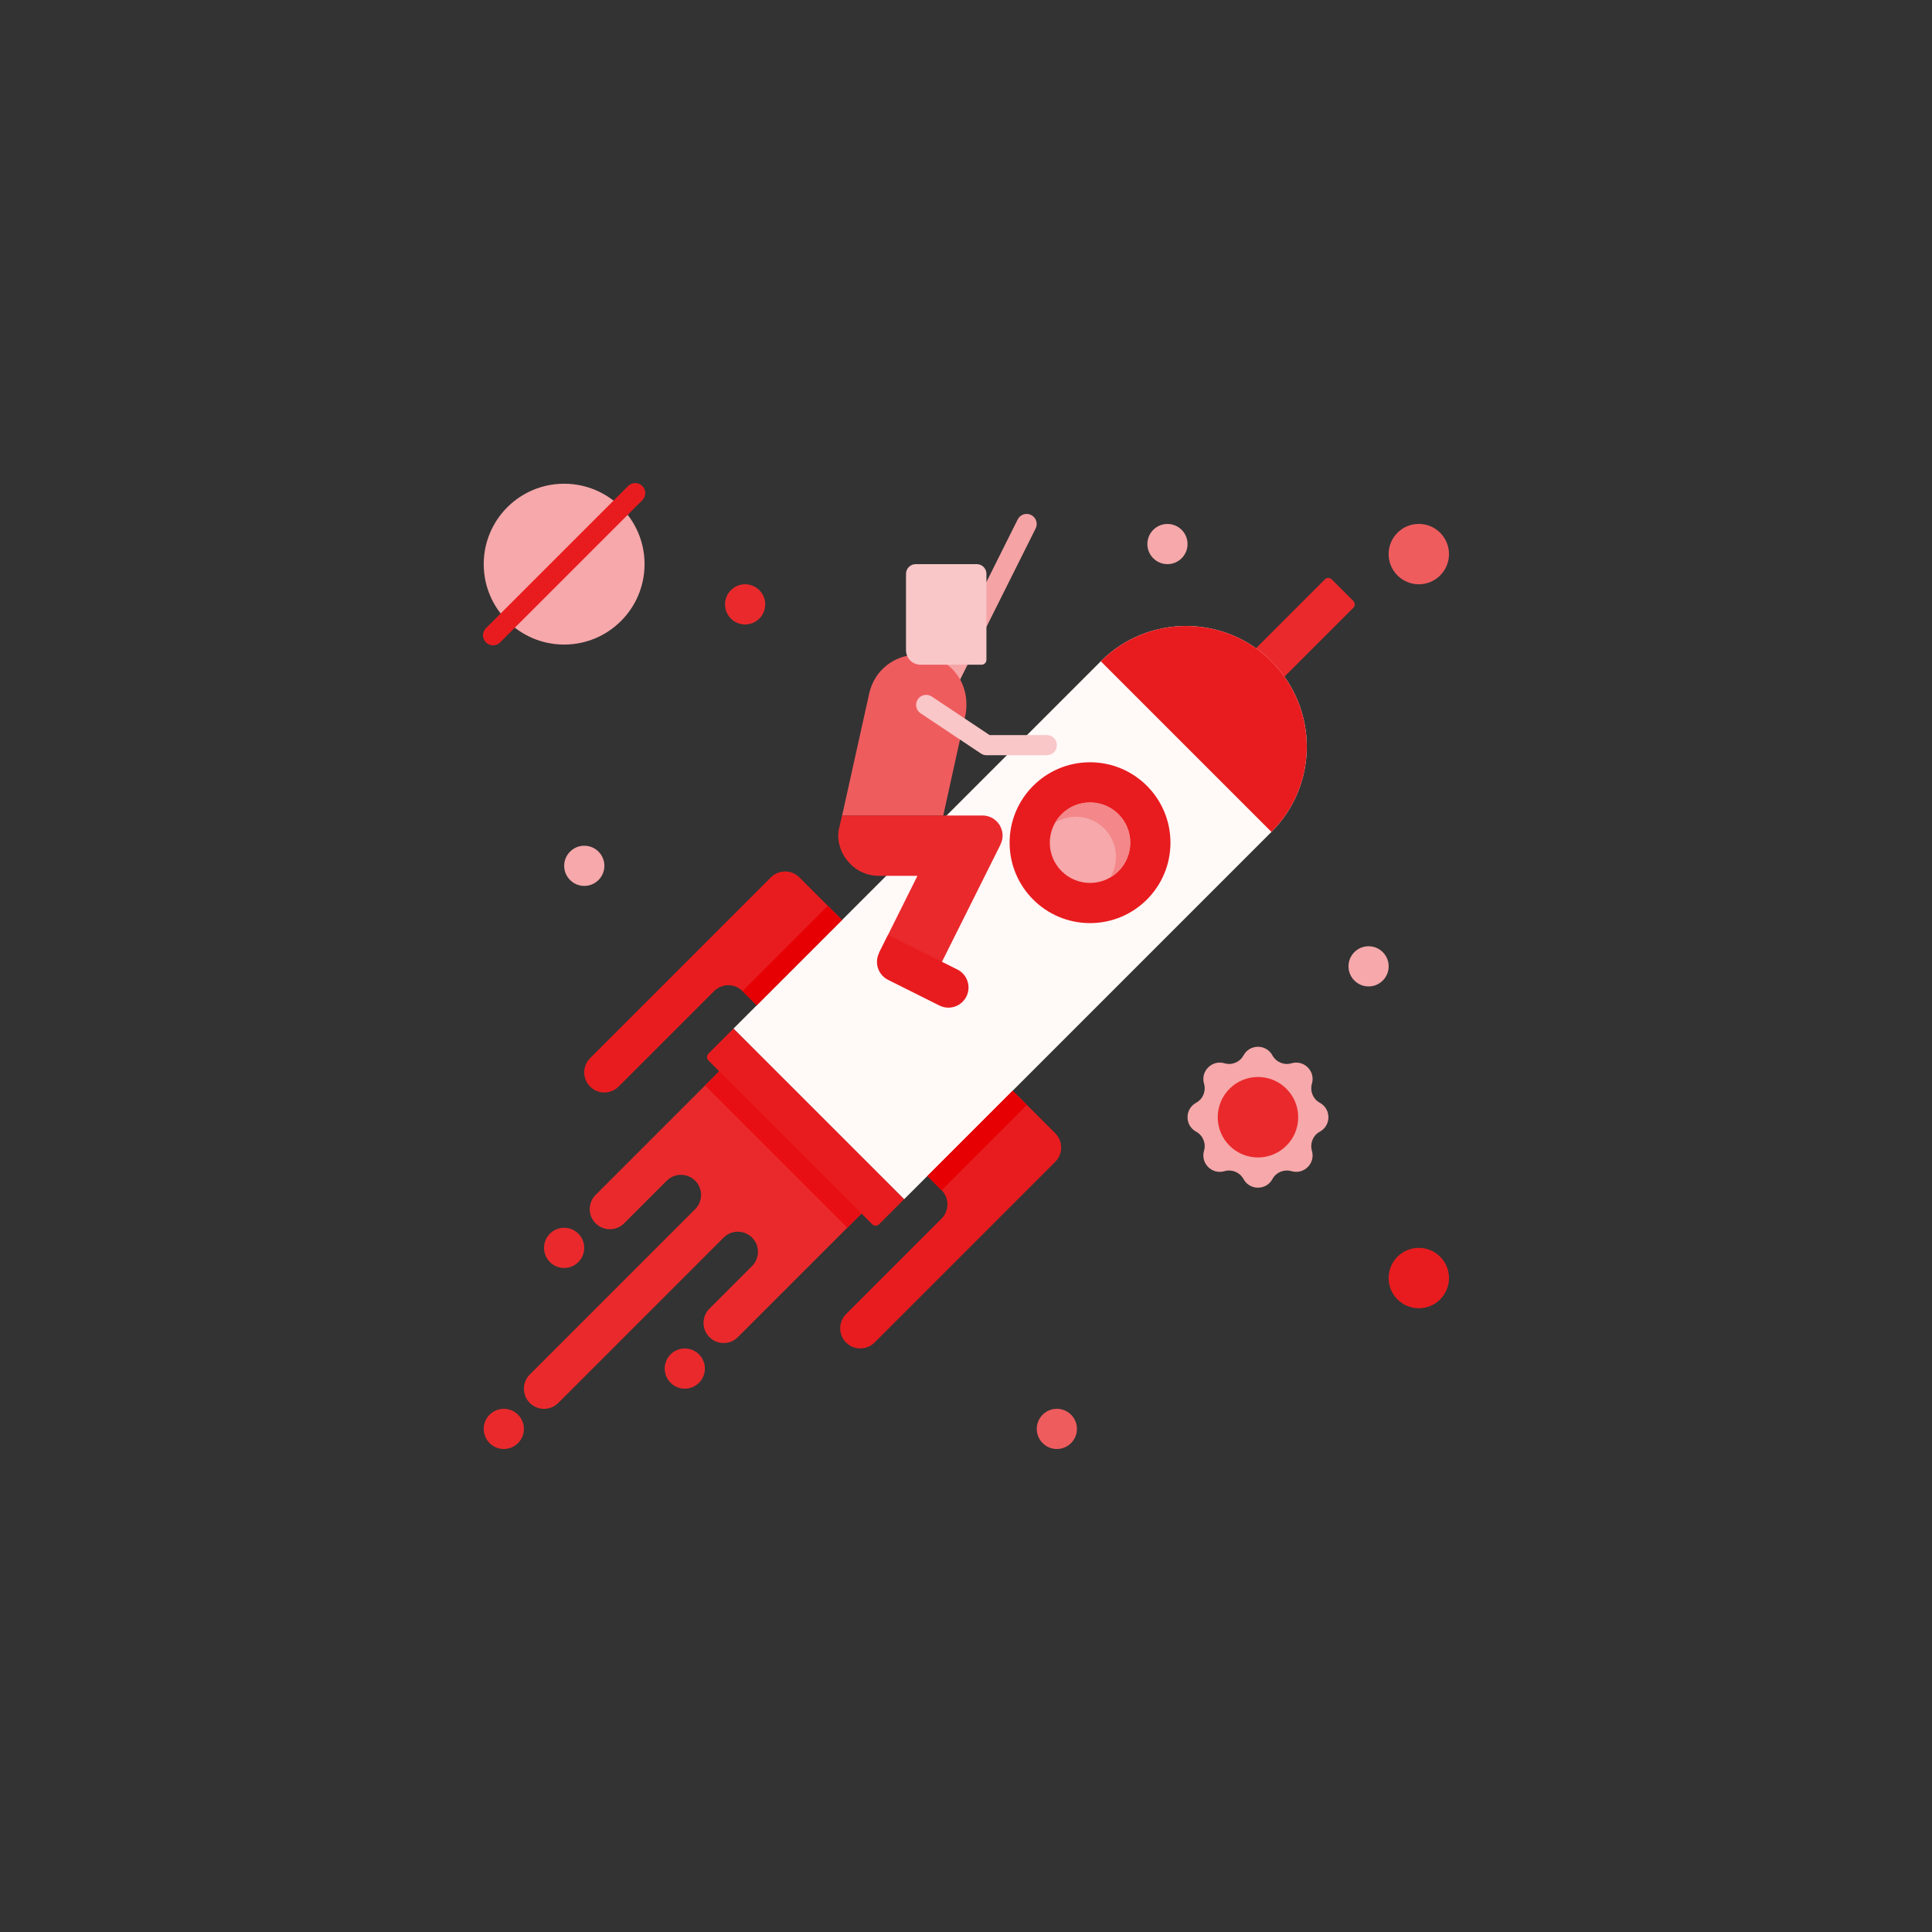 <svg xmlns="http://www.w3.org/2000/svg" id="Calque_1" viewBox="0 0 400 400"><rect x="0" y="0" width="400" height="400" fill="#333333" stroke="none"/><defs><style>.cls-1{fill:#f9c7c8;}.cls-2{fill:#f38789;}.cls-3{fill:#ea292c;}.cls-4{fill:#f6a8aa;}.cls-5{fill:#e81c1f;}.cls-6{fill:#e70f13;}.cls-7{fill:#fff9f8;}.cls-8{fill:#e60004;}.cls-9{fill:#ef5c5e;}.cls-10{fill:#f6a3a5;}</style></defs><path class="cls-3" d="M149.82,220.89l-26.5,26.5c-1.63,1.63-1.63,4.26,0,5.89h0c1.63,1.63,4.26,1.63,5.89,0l8.83-8.83c1.62-1.62,4.27-1.62,5.89,0s1.62,4.27,0,5.89l-34.24,34.24c-1.62,1.62-1.62,4.27,0,5.89s4.27,1.62,5.89,0l34.24-34.24c1.62-1.62,4.27-1.62,5.89,0s1.62,4.27,0,5.89l-8.83,8.83c-1.63,1.63-1.63,4.26,0,5.89h0c1.63,1.63,4.26,1.63,5.89,0l26.5-26.5-29.44-29.44Z"></path><path class="cls-4" d="M263.44,218.5h0c.77,1.41,2.41,2.09,3.95,1.64h0c2.59-.76,4.99,1.64,4.23,4.23h0c-.45,1.54,.23,3.19,1.64,3.95h0c2.37,1.29,2.37,4.69,0,5.98h0c-1.41,.77-2.09,2.41-1.64,3.95h0c.76,2.59-1.64,4.99-4.23,4.23h0c-1.54-.45-3.19,.23-3.95,1.64h0c-1.29,2.37-4.69,2.37-5.98,0h0c-.77-1.41-2.41-2.09-3.95-1.64h0c-2.59,.76-4.99-1.64-4.23-4.23h0c.45-1.54-.23-3.19-1.64-3.95h0c-2.37-1.29-2.37-4.69,0-5.98h0c1.41-.77,2.09-2.41,1.64-3.95h0c-.76-2.59,1.64-4.99,4.23-4.23h0c1.54,.45,3.19-.23,3.95-1.64h0c1.29-2.37,4.69-2.37,5.98,0Z"></path><path class="cls-10" d="M195.91,143.87c-.31,0-.63-.07-.93-.22-1.03-.51-1.45-1.76-.93-2.79l16.65-33.31c.52-1.03,1.76-1.44,2.79-.93,1.03,.51,1.44,1.76,.93,2.79l-16.65,33.31c-.37,.73-1.1,1.15-1.86,1.15Z"></path><path class="cls-9" d="M199.91,147.95c-3.75,16.92,.39-1.89-4.62,20.9h-20.94l5.62-25.31c1.04-4.7,5.16-7.99,9.99-7.99,5.86,0,11.17,5.05,9.95,12.41Z"></path><g><g><circle class="cls-3" cx="116.8" cy="258.36" r="4.16"></circle><circle class="cls-3" cx="104.31" cy="295.84" r="4.16"></circle><circle class="cls-3" cx="141.78" cy="283.35" r="4.16"></circle></g><g><path class="cls-5" d="M122.18,224.97h0c1.63,1.63,4.26,1.63,5.89,0l19.77-19.77c1.63-1.63,4.26-1.63,5.89,0l2.94,2.94,17.66-17.66-8.83-8.83c-1.63-1.63-4.26-1.63-5.89,0l-37.43,37.43c-1.63,1.63-1.63,4.26,0,5.89Z"></path><path class="cls-5" d="M209.66,225.81l8.83,8.83c1.62,1.62,1.62,4.27,0,5.89l-37.43,37.43c-1.62,1.62-4.27,1.62-5.89,0s-1.62-4.27,0-5.89l19.77-19.77c1.62-1.62,1.62-4.27,0-5.89l-2.94-2.94,17.66-17.66Z"></path><path class="cls-3" d="M242.42,132.74h40.64c.55,0,1,.45,1,1v6.33c0,.55-.45,1-1,1h-40.64v-8.33h0Z" transform="translate(-19.71 226.24) rotate(-45)"></path><rect class="cls-6" x="158.86" y="214.23" width="12.49" height="41.64" transform="translate(-117.84 185.59) rotate(-45)"></rect><path class="cls-7" d="M263.24,172.24l-76.06,76.06-35.33-35.33,76.06-76.06c9.74-9.74,25.58-9.74,35.33,0,9.7,9.7,9.81,25.52,0,35.33Z"></path><path class="cls-5" d="M163.41,208.59h7.33v49.96h-7.33c-.55,0-1-.45-1-1v-47.96c0-.55,.45-1,1-1Z" transform="translate(-116.37 186.2) rotate(-45)"></path><circle class="cls-5" cx="225.68" cy="174.47" r="16.65"></circle><circle class="cls-4" cx="225.68" cy="174.47" r="8.33"></circle><path class="cls-2" d="M231.57,180.35c-.5,.5-1.06,.94-1.68,1.27,1.88-3.18,1.47-7.36-1.27-10.1-2.74-2.74-6.92-3.15-10.1-1.27,.32-.62,.77-1.18,1.27-1.68,3.24-3.24,8.54-3.24,11.78,0,3.24,3.24,3.24,8.54,0,11.78Z"></path><rect class="cls-8" x="189.81" y="234.04" width="24.98" height="4.16" transform="translate(-107.71 212.21) rotate(-45)"></rect><rect class="cls-8" x="151.54" y="195.76" width="24.98" height="4.16" transform="translate(-91.85 173.93) rotate(-45)"></rect><path class="cls-5" d="M263.24,172.24l-35.33-35.33c9.74-9.74,25.58-9.74,35.33,0,9.7,9.7,9.81,25.52,0,35.33Z"></path></g></g><path class="cls-1" d="M189.58,116.8h12.65c1.1,0,2,.9,2,2v17.82c0,.55-.45,1-1,1h-12.65c-1.66,0-3-1.34-3-3v-15.82c0-1.1,.9-2,2-2Z"></path><path class="cls-3" d="M207.14,174.87l-13.98,27.99-11.16-5.58,7.95-15.95h-7.99c-5.82,0-9.43-5.74-8.16-10.16l.54-2.33h29.07c3.09,0,5.11,3.26,3.72,6.02Z"></path><path class="cls-1" d="M216.73,156.36h-12.49c-.41,0-.81-.12-1.15-.35l-12.49-8.33c-.96-.64-1.22-1.93-.58-2.89,.63-.96,1.93-1.21,2.89-.58l11.97,7.98h11.86c1.15,0,2.08,.93,2.08,2.08s-.93,2.08-2.08,2.08Z"></path><path class="cls-5" d="M194.49,208.18l-10.62-5.31c-2.06-1.03-2.89-3.53-1.86-5.59l1.86-3.72,14.35,7.17c2.06,1.03,2.89,3.53,1.86,5.59h0c-1.03,2.06-3.53,2.89-5.59,1.86Z"></path><circle class="cls-5" cx="293.75" cy="264.61" r="6.25"></circle><circle class="cls-9" cx="218.81" cy="295.84" r="4.16"></circle><circle class="cls-4" cx="120.97" cy="179.26" r="4.16"></circle><circle class="cls-3" cx="154.27" cy="125.13" r="4.16"></circle><circle class="cls-4" cx="283.35" cy="200.07" r="4.16"></circle><circle class="cls-4" cx="241.71" cy="112.64" r="4.16"></circle><circle class="cls-9" cx="293.75" cy="114.72" r="6.25"></circle><circle class="cls-3" cx="260.45" cy="231.31" r="8.33"></circle><g><circle class="cls-4" cx="116.8" cy="116.8" r="16.65"></circle><path class="cls-5" d="M102.08,133.61c-.53,0-1.07-.2-1.47-.61-.81-.81-.81-2.13,0-2.94l29.44-29.44c.81-.81,2.13-.81,2.94,0s.81,2.13,0,2.94l-29.44,29.44c-.41,.41-.94,.61-1.47,.61Z"></path></g></svg>
